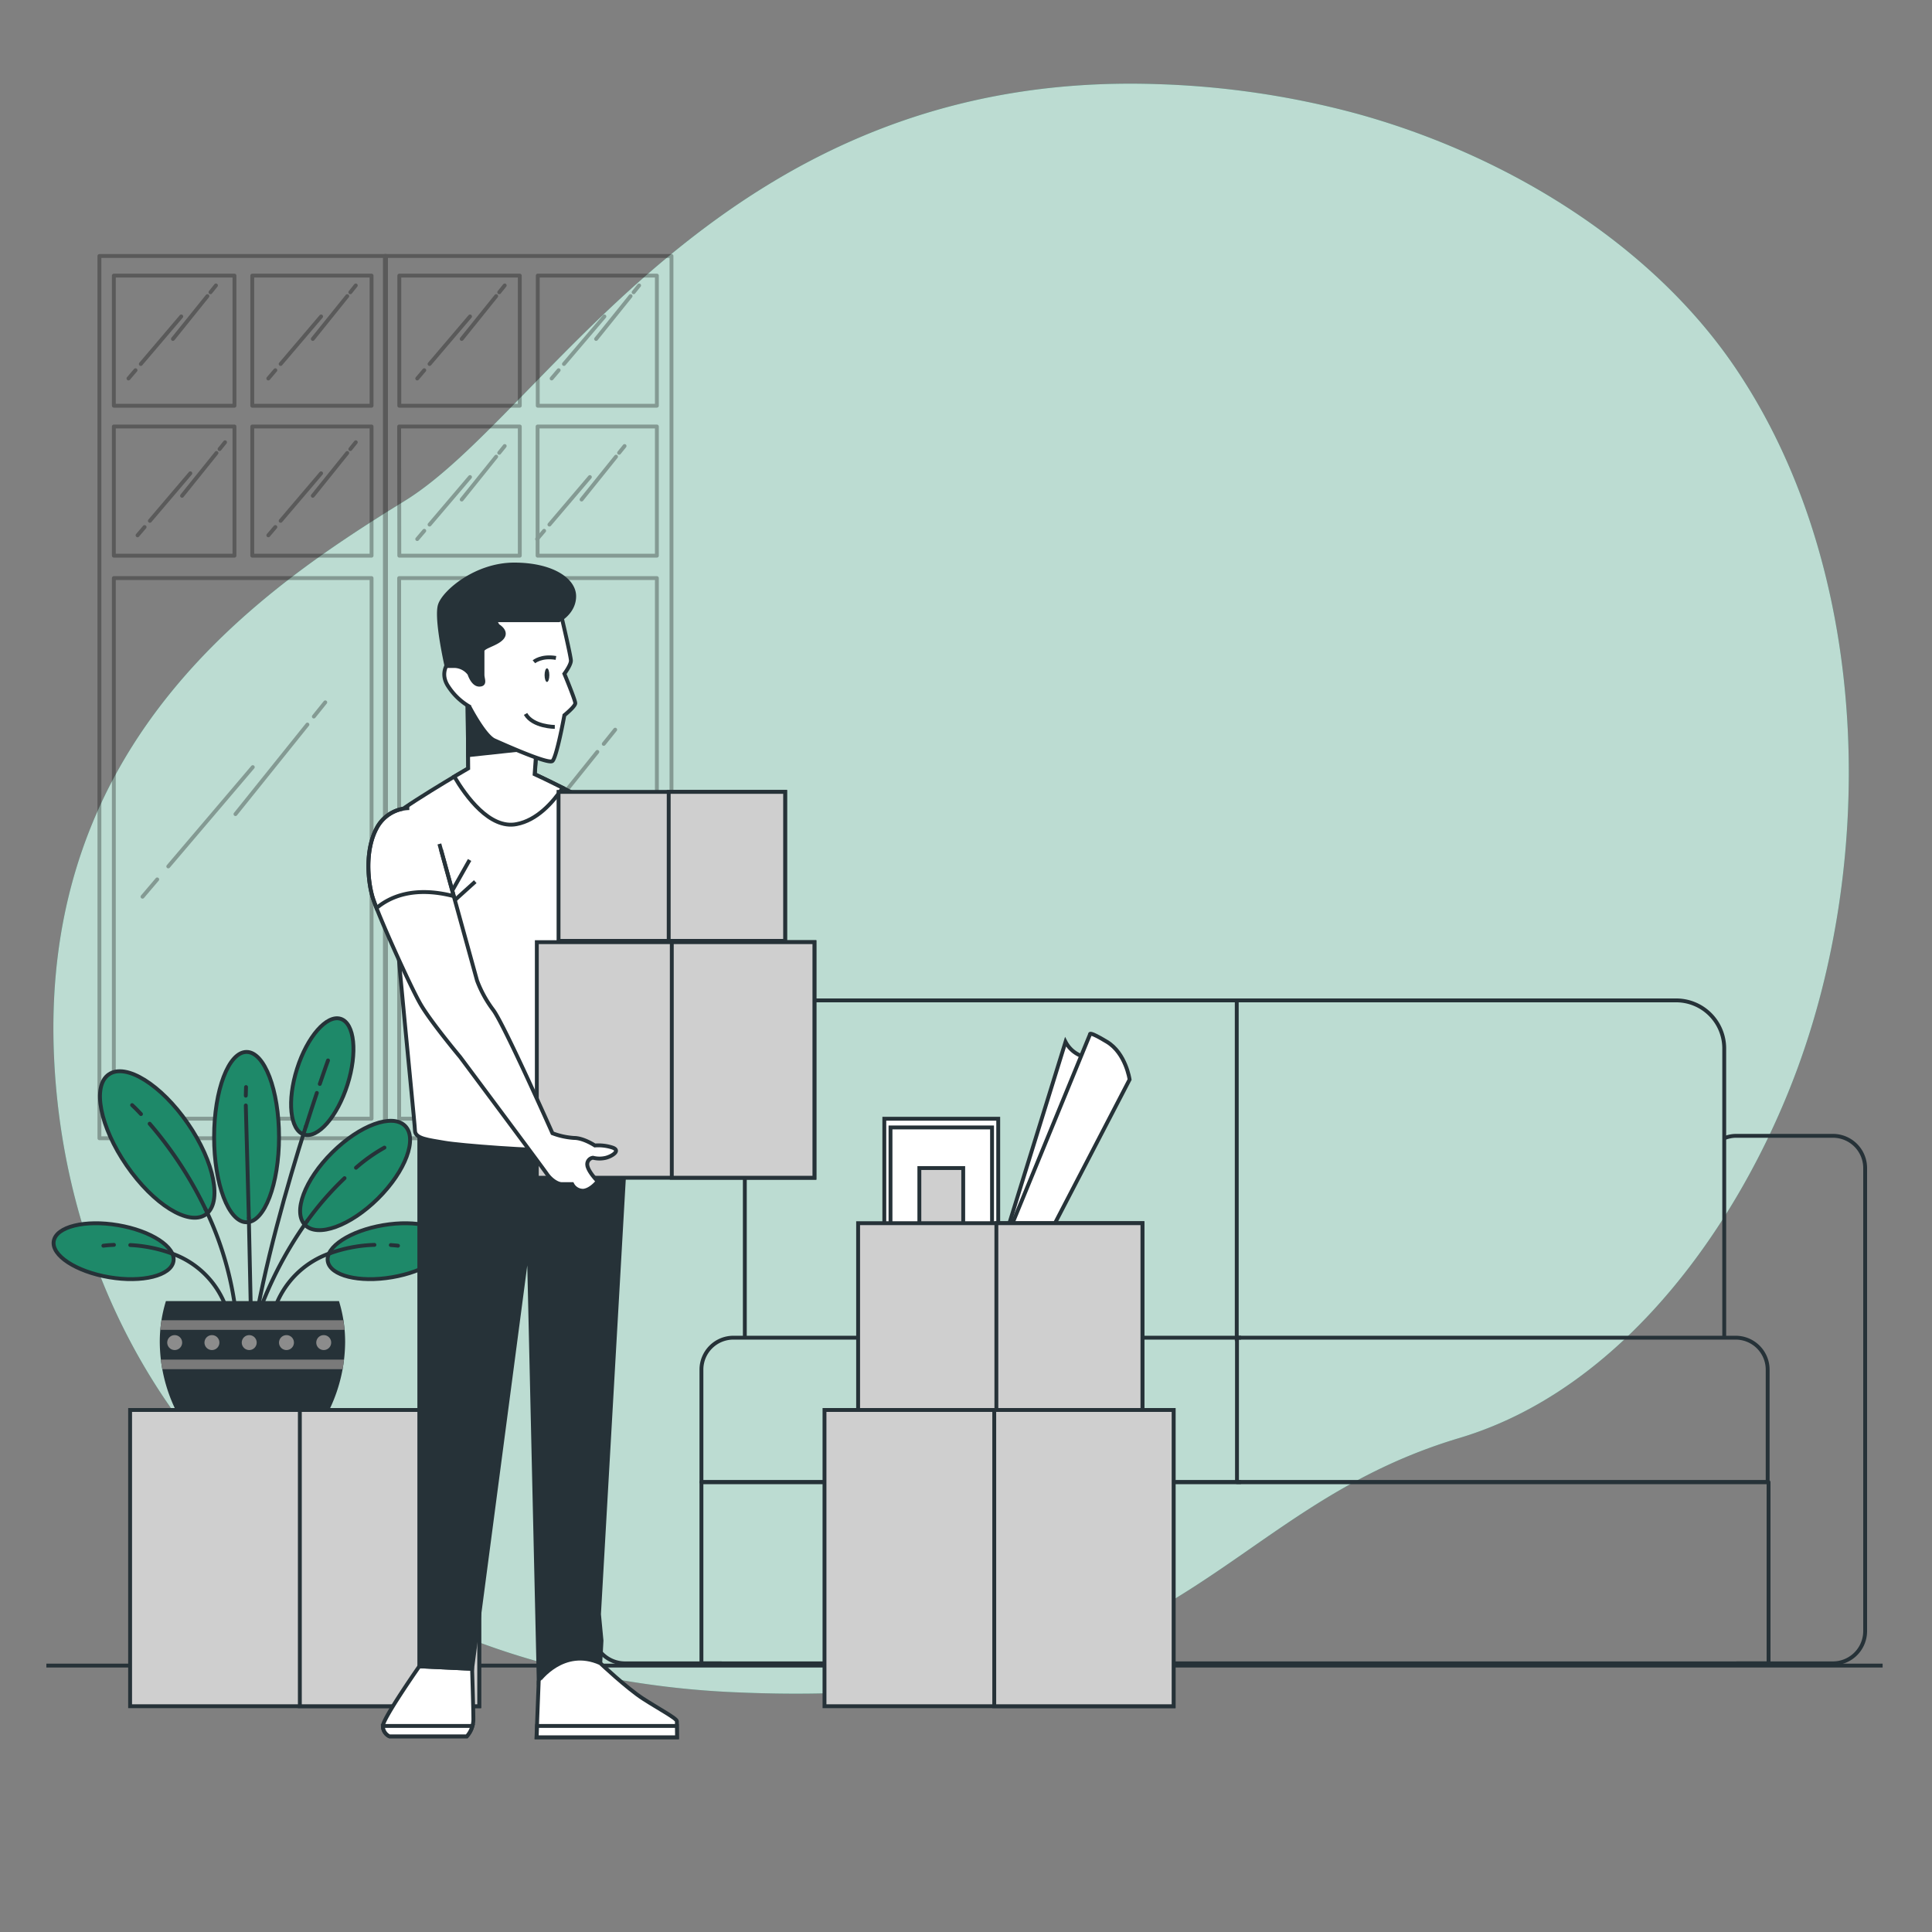 <?xml version="1.0" encoding="UTF-8"?>
<svg xmlns="http://www.w3.org/2000/svg" viewBox="0 0 500 500">
  <rect x="0" y="0" width="500" height="500" fill="#808080" stroke="none"/>
  <g id="freepik--background-simple--inject-62">
    <path d="M464.86,277.39c-14.73,39.43-44.81,82.11-87.14,94.75-64,19.1-71.6,70.65-186.16,65.87A230.92,230.92,0,0,1,142,430.75,194.41,194.41,0,0,1,118.73,423C51.8,395.89,16.89,336.23,14,273.81c-3.82-82.11,53.46-121.24,90.69-144.15S186.79,18,299.44,21.77a224.06,224.06,0,0,1,50.92,7.44c37.91,10.26,76.44,32.95,98.84,66.12q2.52,3.75,4.82,7.64C484,153.82,484.93,223.63,464.86,277.39Z" style="fill:#1E8969"></path>
    <path d="M464.86,277.39c-14.73,39.43-44.81,82.11-87.14,94.75-64,19.1-71.6,70.65-186.16,65.87A230.92,230.92,0,0,1,142,430.75,194.41,194.41,0,0,1,118.73,423C51.8,395.89,16.89,336.23,14,273.81c-3.82-82.11,53.46-121.24,90.69-144.15S186.79,18,299.44,21.77a224.06,224.06,0,0,1,50.92,7.44c37.91,10.26,76.44,32.95,98.84,66.12q2.52,3.75,4.82,7.64C484,153.82,484.93,223.63,464.86,277.39Z" style="fill:#fff;opacity:0.7"></path>
  </g>
  <g id="freepik--Window--inject-62">
    <g style="opacity:0.3">
      <path d="M25.73,66.25V294.58H99.9V66.25Zm70.43,5.08V105H65.29V71.33Zm-35.48,0V105H29.46V71.33ZM29.46,110.38H60.68v33.43H29.46Zm66.7,179.13H29.46V149.61h66.7ZM65.29,143.81V110.38H96.16v33.43Z" style="fill:none;stroke:#000;stroke-linecap:round;stroke-linejoin:round"></path>
      <path d="M99.61,66.25V294.58h74.17V66.25ZM170,71.33V105H139.17V71.33Zm-35.48,0V105H103.34V71.33Zm-31.22,39.05h31.22v33.43H103.34ZM170,289.51h-66.7V149.61H170Zm-30.87-145.7V110.38H170v33.43Z" style="fill:none;stroke:#000;stroke-linecap:round;stroke-linejoin:round"></path>
      <line x1="79.56" y1="187.51" x2="60.94" y2="210.69" style="fill:none;stroke:#000;stroke-linecap:round;stroke-linejoin:round"></line>
      <line x1="84.18" y1="181.76" x2="81.22" y2="185.44" style="fill:none;stroke:#000;stroke-linecap:round;stroke-linejoin:round"></line>
      <line x1="40.69" y1="227.59" x2="36.88" y2="232.07" style="fill:none;stroke:#000;stroke-linecap:round;stroke-linejoin:round"></line>
      <line x1="65.42" y1="198.53" x2="43.55" y2="224.23" style="fill:none;stroke:#000;stroke-linecap:round;stroke-linejoin:round"></line>
      <line x1="154.59" y1="194.59" x2="135.97" y2="217.76" style="fill:none;stroke:#000;stroke-linecap:round;stroke-linejoin:round"></line>
      <line x1="159.21" y1="188.84" x2="156.25" y2="192.52" style="fill:none;stroke:#000;stroke-linecap:round;stroke-linejoin:round"></line>
      <line x1="115.72" y1="234.66" x2="111.91" y2="239.15" style="fill:none;stroke:#000;stroke-linecap:round;stroke-linejoin:round"></line>
      <line x1="140.45" y1="205.61" x2="118.58" y2="231.31" style="fill:none;stroke:#000;stroke-linecap:round;stroke-linejoin:round"></line>
      <line x1="163.19" y1="76.63" x2="154.27" y2="87.72" style="fill:none;stroke:#000;stroke-linecap:round;stroke-linejoin:round"></line>
      <line x1="165.4" y1="73.87" x2="163.98" y2="75.64" style="fill:none;stroke:#000;stroke-linecap:round;stroke-linejoin:round"></line>
      <line x1="144.58" y1="95.81" x2="142.76" y2="97.95" style="fill:none;stroke:#000;stroke-linecap:round;stroke-linejoin:round"></line>
      <line x1="156.42" y1="81.9" x2="145.95" y2="94.2" style="fill:none;stroke:#000;stroke-linecap:round;stroke-linejoin:round"></line>
      <line x1="128.41" y1="76.63" x2="119.49" y2="87.72" style="fill:none;stroke:#000;stroke-linecap:round;stroke-linejoin:round"></line>
      <line x1="130.62" y1="73.87" x2="129.2" y2="75.64" style="fill:none;stroke:#000;stroke-linecap:round;stroke-linejoin:round"></line>
      <line x1="109.8" y1="95.81" x2="107.98" y2="97.95" style="fill:none;stroke:#000;stroke-linecap:round;stroke-linejoin:round"></line>
      <line x1="121.64" y1="81.9" x2="111.17" y2="94.2" style="fill:none;stroke:#000;stroke-linecap:round;stroke-linejoin:round"></line>
      <line x1="128.41" y1="118.18" x2="119.49" y2="129.28" style="fill:none;stroke:#000;stroke-linecap:round;stroke-linejoin:round"></line>
      <line x1="130.62" y1="115.43" x2="129.2" y2="117.19" style="fill:none;stroke:#000;stroke-linecap:round;stroke-linejoin:round"></line>
      <line x1="109.8" y1="137.37" x2="107.98" y2="139.51" style="fill:none;stroke:#000;stroke-linecap:round;stroke-linejoin:round"></line>
      <line x1="121.64" y1="123.46" x2="111.17" y2="135.76" style="fill:none;stroke:#000;stroke-linecap:round;stroke-linejoin:round"></line>
      <line x1="159.43" y1="118.18" x2="150.51" y2="129.28" style="fill:none;stroke:#000;stroke-linecap:round;stroke-linejoin:round"></line>
      <line x1="161.64" y1="115.43" x2="160.22" y2="117.19" style="fill:none;stroke:#000;stroke-linecap:round;stroke-linejoin:round"></line>
      <line x1="140.82" y1="137.37" x2="139" y2="139.51" style="fill:none;stroke:#000;stroke-linecap:round;stroke-linejoin:round"></line>
      <line x1="152.66" y1="123.46" x2="142.19" y2="135.76" style="fill:none;stroke:#000;stroke-linecap:round;stroke-linejoin:round"></line>
      <line x1="89.87" y1="76.63" x2="80.95" y2="87.72" style="fill:none;stroke:#000;stroke-linecap:round;stroke-linejoin:round"></line>
      <line x1="92.08" y1="73.87" x2="90.66" y2="75.64" style="fill:none;stroke:#000;stroke-linecap:round;stroke-linejoin:round"></line>
      <line x1="71.26" y1="95.81" x2="69.44" y2="97.95" style="fill:none;stroke:#000;stroke-linecap:round;stroke-linejoin:round"></line>
      <line x1="83.1" y1="81.9" x2="72.63" y2="94.2" style="fill:none;stroke:#000;stroke-linecap:round;stroke-linejoin:round"></line>
      <line x1="89.87" y1="117.22" x2="80.95" y2="128.31" style="fill:none;stroke:#000;stroke-linecap:round;stroke-linejoin:round"></line>
      <line x1="92.08" y1="114.46" x2="90.66" y2="116.23" style="fill:none;stroke:#000;stroke-linecap:round;stroke-linejoin:round"></line>
      <line x1="71.26" y1="136.4" x2="69.44" y2="138.54" style="fill:none;stroke:#000;stroke-linecap:round;stroke-linejoin:round"></line>
      <line x1="83.1" y1="122.49" x2="72.63" y2="134.79" style="fill:none;stroke:#000;stroke-linecap:round;stroke-linejoin:round"></line>
      <line x1="56.03" y1="117.22" x2="47.11" y2="128.31" style="fill:none;stroke:#000;stroke-linecap:round;stroke-linejoin:round"></line>
      <line x1="58.24" y1="114.46" x2="56.82" y2="116.23" style="fill:none;stroke:#000;stroke-linecap:round;stroke-linejoin:round"></line>
      <line x1="37.42" y1="136.4" x2="35.6" y2="138.54" style="fill:none;stroke:#000;stroke-linecap:round;stroke-linejoin:round"></line>
      <line x1="49.26" y1="122.49" x2="38.79" y2="134.79" style="fill:none;stroke:#000;stroke-linecap:round;stroke-linejoin:round"></line>
      <line x1="53.68" y1="76.63" x2="44.76" y2="87.72" style="fill:none;stroke:#000;stroke-linecap:round;stroke-linejoin:round"></line>
      <line x1="55.89" y1="73.87" x2="54.47" y2="75.64" style="fill:none;stroke:#000;stroke-linecap:round;stroke-linejoin:round"></line>
      <line x1="35.07" y1="95.81" x2="33.25" y2="97.95" style="fill:none;stroke:#000;stroke-linecap:round;stroke-linejoin:round"></line>
      <line x1="46.91" y1="81.9" x2="36.44" y2="94.2" style="fill:none;stroke:#000;stroke-linecap:round;stroke-linejoin:round"></line>
    </g>
  </g>
  <g id="freepik--Sofa--inject-62">
    <path d="M446.23,346.19V271.34a12.43,12.43,0,0,0-12.44-12.44H320.07v88.16" style="fill:none;stroke:#263238;stroke-linejoin:round"></path>
    <path d="M321,258.9H205.19a12.43,12.43,0,0,0-12.43,12.44v74.85" style="fill:none;stroke:#263238;stroke-linejoin:round"></path>
    <path d="M457.47,354.46v29.11H320.13V346.19H449.2A8.28,8.28,0,0,1,457.47,354.46Z" style="fill:none;stroke:#263238;stroke-linejoin:round"></path>
    <path d="M321.18,346.19H189.8a8.27,8.27,0,0,0-8.27,8.27v29.11H321.18" style="fill:none;stroke:#263238;stroke-linejoin:round"></path>
    <rect x="181.53" y="383.57" width="276.17" height="46.9" style="fill:none;stroke:#263238;stroke-linejoin:round"></rect>
    <path d="M192.76,296.52a8.34,8.34,0,0,0-6-2.57h-25a8.34,8.34,0,0,0-8.35,8.34V422.14a8.34,8.34,0,0,0,8.35,8.33h25" style="fill:none;stroke:#263238;stroke-linejoin:round"></path>
    <path d="M449.36,430.47h25a8.34,8.34,0,0,0,8.34-8.33V302.29a8.34,8.34,0,0,0-8.34-8.34h-25a8.17,8.17,0,0,0-3.13.62" style="fill:none;stroke:#263238;stroke-linejoin:round"></path>
  </g>
  <g id="freepik--Floor--inject-62">
    <line x1="12" y1="431.05" x2="487.22" y2="431.05" style="fill:none;stroke:#263238;stroke-miterlimit:10"></line>
  </g>
  <g id="freepik--box-3--inject-62">
    <rect x="228.86" y="289.53" width="29.48" height="41.51" style="fill:#fff;stroke:#263238;stroke-miterlimit:10"></rect>
    <rect x="230.46" y="291.78" width="26.28" height="37" style="fill:#fff;stroke:#263238;stroke-miterlimit:10"></rect>
    <rect x="237.93" y="302.29" width="11.35" height="15.98" style="fill:#cfcfcf;stroke:#263238;stroke-miterlimit:10"></rect>
    <path d="M287.47,276.45s-4.88-1.95-7.81-3.25a7.77,7.77,0,0,1-3.9-3.57l-17.07,55.11,8,2.12Z" style="fill:#fff;stroke:#263238;stroke-miterlimit:10"></path>
    <path d="M258.69,324.74l23.41-57.06s-.49-1,4.39,1.95,5.85,9.75,5.85,9.75L267,328.16Z" style="fill:#fff;stroke:#263238;stroke-miterlimit:10"></path>
    <rect x="222.08" y="316.56" width="73.58" height="48.38" style="fill:#cfcfcf;stroke:#263238;stroke-miterlimit:10"></rect>
    <rect x="257.86" y="316.56" width="37.8" height="48.38" style="fill:#cfcfcf;stroke:#263238;stroke-miterlimit:10"></rect>
  </g>
  <g id="freepik--box-2--inject-62">
    <rect x="213.38" y="364.9" width="90.35" height="76.67" style="fill:#cfcfcf;stroke:#263238;stroke-miterlimit:10"></rect>
    <rect x="257.31" y="364.9" width="46.42" height="76.67" style="fill:#cfcfcf;stroke:#263238;stroke-miterlimit:10"></rect>
  </g>
  <g id="freepik--Plant--inject-62">
    <ellipse cx="63.81" cy="294.28" rx="8.4" ry="22.04" style="fill:#1E8969;stroke:#263238;stroke-miterlimit:10"></ellipse>
    <ellipse cx="83.4" cy="278.62" rx="15.71" ry="6.84" transform="translate(-207.39 273.74) rotate(-72.37)" style="fill:#1E8969;stroke:#263238;stroke-miterlimit:10"></ellipse>
    <path d="M28.26,330.55c-8.56-1.45-15-5.64-14.35-9.37s8.07-5.56,16.63-4.11,15,5.64,14.35,9.36S36.81,332,28.26,330.55Z" style="fill:#1E8969;stroke:#263238;stroke-miterlimit:10"></path>
    <ellipse cx="91.91" cy="304.2" rx="18.22" ry="8.4" transform="translate(-187.56 152.93) rotate(-44.76)" style="fill:#1E8969;stroke:#263238;stroke-miterlimit:10"></ellipse>
    <path d="M48.6,290.73c6.91,10,9,20.59,4.6,23.61s-13.51-2.68-20.42-12.7-9-20.59-4.6-23.6S41.69,280.71,48.6,290.73Z" style="fill:#1E8969;stroke:#263238;stroke-miterlimit:10"></path>
    <line x1="64.4" y1="315.23" x2="65.05" y2="345.53" style="fill:none;stroke:#263238;stroke-linecap:round;stroke-miterlimit:10"></line>
    <line x1="63.61" y1="286.09" x2="64.4" y2="315.23" style="fill:none;stroke:#263238;stroke-linecap:round;stroke-miterlimit:10"></line>
    <line x1="63.67" y1="281.33" x2="63.61" y2="283.56" style="fill:none;stroke:#263238;stroke-linecap:round;stroke-miterlimit:10"></line>
    <path d="M53.17,312.9a84.86,84.86,0,0,1,8.3,31.81" style="fill:none;stroke:#263238;stroke-linecap:round;stroke-miterlimit:10"></path>
    <path d="M38.73,290.82A99.65,99.65,0,0,1,53.17,312.9" style="fill:none;stroke:#263238;stroke-linecap:round;stroke-miterlimit:10"></path>
    <path d="M34.19,286s.87.79,2.3,2.32" style="fill:none;stroke:#263238;stroke-linecap:round;stroke-miterlimit:10"></path>
    <path d="M79.5,316a99.53,99.53,0,0,0-13.63,27" style="fill:none;stroke:#263238;stroke-linecap:round;stroke-miterlimit:10"></path>
    <path d="M89.17,304.91A78.68,78.68,0,0,0,79.5,316" style="fill:none;stroke:#263238;stroke-linecap:round;stroke-miterlimit:10"></path>
    <path d="M99.49,297a43.58,43.58,0,0,0-7.36,5.21" style="fill:none;stroke:#263238;stroke-linecap:round;stroke-miterlimit:10"></path>
    <path d="M79.15,291.54c-4.66,14.65-10.91,36.3-13.83,55.1" style="fill:none;stroke:#263238;stroke-linecap:round;stroke-miterlimit:10"></path>
    <path d="M82,282.85c-.83,2.47-1.79,5.41-2.83,8.69" style="fill:none;stroke:#263238;stroke-linecap:round;stroke-miterlimit:10"></path>
    <path d="M84.89,274.44s-.82,2.25-2.13,6.09" style="fill:none;stroke:#263238;stroke-linecap:round;stroke-miterlimit:10"></path>
    <path d="M44.46,324.4a23.05,23.05,0,0,1,14.25,14.52" style="fill:none;stroke:#263238;stroke-linecap:round;stroke-miterlimit:10"></path>
    <path d="M33.71,322.22a36.67,36.67,0,0,1,10.75,2.18" style="fill:none;stroke:#263238;stroke-linecap:round;stroke-miterlimit:10"></path>
    <path d="M26.75,322.39s1-.15,2.74-.22" style="fill:none;stroke:#263238;stroke-linecap:round;stroke-miterlimit:10"></path>
    <path d="M101.46,330.55c8.55-1.45,15-5.64,14.35-9.37s-8.08-5.56-16.63-4.11-15,5.64-14.35,9.36S92.91,332,101.46,330.55Z" style="fill:#1E8969;stroke:#263238;stroke-miterlimit:10"></path>
    <path d="M85.44,324.33A23.1,23.1,0,0,0,71,338.92" style="fill:none;stroke:#263238;stroke-linecap:round;stroke-miterlimit:10"></path>
    <path d="M96.9,322.17a37.61,37.61,0,0,0-11.46,2.16" style="fill:none;stroke:#263238;stroke-linecap:round;stroke-miterlimit:10"></path>
    <path d="M103,322.39s-.69-.1-1.86-.17" style="fill:none;stroke:#263238;stroke-linecap:round;stroke-miterlimit:10"></path>
    <path d="M85.32,364.67a40.75,40.75,0,0,0,4-17.35,35.85,35.85,0,0,0-1.59-10.6H42.94a35.85,35.85,0,0,0-1.59,10.6,40.75,40.75,0,0,0,4,17.35Z" style="fill:#263238"></path>
    <path d="M41.79,341.68c-.13.81-.22,1.64-.3,2.48H89.15c-.07-.84-.17-1.67-.3-2.48Z" style="fill:#7a7a7a"></path>
    <path d="M88.65,354.35c.15-.82.28-1.65.37-2.48H41.62c.1.83.23,1.66.38,2.48Z" style="fill:#7a7a7a"></path>
    <path d="M47.14,347.46a1.93,1.93,0,1,1-1.93-1.93A1.93,1.93,0,0,1,47.14,347.46Z" style="fill:#8c8c8c"></path>
    <path d="M56.78,347.46a1.93,1.93,0,1,1-1.93-1.93A1.92,1.92,0,0,1,56.78,347.46Z" style="fill:#8c8c8c"></path>
    <path d="M66.43,347.46a1.93,1.93,0,1,1-1.93-1.93A1.93,1.93,0,0,1,66.43,347.46Z" style="fill:#8c8c8c"></path>
    <path d="M76.07,347.46a1.93,1.93,0,1,1-1.93-1.93A1.92,1.92,0,0,1,76.07,347.46Z" style="fill:#8c8c8c"></path>
    <path d="M85.71,347.46a1.93,1.93,0,1,1-1.93-1.93A1.92,1.92,0,0,1,85.71,347.46Z" style="fill:#8c8c8c"></path>
  </g>
  <g id="freepik--box-1--inject-62">
    <rect x="33.67" y="364.9" width="90.35" height="76.67" style="fill:#cfcfcf;stroke:#263238;stroke-miterlimit:10"></rect>
    <rect x="77.6" y="364.9" width="46.42" height="76.67" style="fill:#cfcfcf;stroke:#263238;stroke-miterlimit:10"></rect>
  </g>
  <g id="freepik--character-1--inject-62">
    <path d="M108.52,431.24s-9.43,13.49-9.43,15.44a3,3,0,0,0,1.71,2.69h20a6.65,6.65,0,0,0,1.71-4.39c0-2.69-.33-13.09-.33-13.09Z" style="fill:#fff;stroke:#263238;stroke-miterlimit:10"></path>
    <path d="M100.8,449.37h20a6.61,6.61,0,0,0,1.46-2.69H99.09A3,3,0,0,0,100.8,449.37Z" style="fill:#fff;stroke:#263238;stroke-miterlimit:10"></path>
    <path d="M108.52,288.16V431.24l13.66.65L136.81,321l2.61,114s3.57-3.25,7.47-3.9a59.64,59.64,0,0,1,8.46-.66l.32-5.85-.65-6.83,7.16-125.35Z" style="fill:#263238;stroke:#263238;stroke-miterlimit:10"></path>
    <path d="M121,180l.17,18.86S102,210,100.76,212.26s6.63,78.1,6.63,80.29S111,295,115,295.72s23.41,2.2,30.48,1.95,14.88-1.95,16.34-2.92,2.93-74.63,1.71-79-25.12-15.37-25.12-15.37l.49-6.82Z" style="fill:#fff;stroke:#263238;stroke-miterlimit:10"></path>
    <line x1="115.19" y1="233.78" x2="121.53" y2="222.56" style="fill:none;stroke:#263238;stroke-miterlimit:10"></line>
    <line x1="112.75" y1="237.43" x2="122.99" y2="228.17" style="fill:none;stroke:#263238;stroke-miterlimit:10"></line>
    <path d="M138.36,200.36l.49-6.82L121,180l.17,18.86s-1.47.85-3.61,2.12c3,5.08,9.2,13.69,16.14,12.3,5.25-1,9.31-5.51,11.93-9.39C141.55,201.83,138.36,200.36,138.36,200.36Z" style="fill:#fff;stroke:#263238;stroke-miterlimit:10"></path>
    <polygon points="121.17 195.44 138.85 193.54 121.03 180.01 121.17 195.44" style="fill:#263238;stroke:#263238;stroke-miterlimit:10"></polygon>
    <rect x="138.93" y="243.83" width="71.85" height="60.97" style="fill:#cfcfcf;stroke:#263238;stroke-miterlimit:10"></rect>
    <rect x="173.86" y="243.83" width="36.91" height="60.97" style="fill:#cfcfcf;stroke:#263238;stroke-miterlimit:10"></rect>
    <rect x="144.55" y="204.94" width="58.64" height="38.56" style="fill:#cfcfcf;stroke:#263238;stroke-miterlimit:10"></rect>
    <rect x="173.06" y="204.94" width="30.13" height="38.56" style="fill:#cfcfcf;stroke:#263238;stroke-miterlimit:10"></rect>
    <path d="M105.92,209.14a9.68,9.68,0,0,0-8.53,5.37c-2.93,5.61-2.2,13.41-1,17.56s9.76,23.17,12.44,27.8,10.24,13.66,10.24,13.66,21.46,28.78,22.44,30.24,2.68,2.68,3.9,2.68h2.68a3.12,3.12,0,0,0,2.93,1.71c2-.24,3.66-2.44,3.66-2.44s-2.44-2.44-2.68-4.15a1.69,1.69,0,0,1,1.46-1.95,6.93,6.93,0,0,0,3.41,0c1.71-.48,3.91-1.95,1.47-2.68a11.83,11.83,0,0,0-4.39-.49s-2.93-1.95-5.37-1.95a19.25,19.25,0,0,1-5.61-1.22s-12.68-28.53-15.36-31.95a30.33,30.33,0,0,1-4.15-7.56l-9.75-35.36" style="fill:#fff;stroke:#263238;stroke-miterlimit:10"></path>
    <path d="M104.2,209.32a9.66,9.66,0,0,0-6.81,5.19c-2.93,5.61-2.2,13.41-1,17.56.19.65.56,1.66,1.06,2.93,3.21-2.72,9.44-5.81,20-3.07l-3.31-12" style="fill:none;stroke:#263238;stroke-miterlimit:10"></path>
    <path d="M155.35,430.42s6.91,6.51,11.06,9.19,8.77,5.12,8.77,5.85v4.15H138.85l.57-14.63S145.76,426.12,155.35,430.42Z" style="fill:#fff;stroke:#263238;stroke-miterlimit:10"></path>
    <path d="M175.18,446.68H139l-.11,2.93h36.33Z" style="fill:#fff;stroke:#263238;stroke-miterlimit:10"></path>
    <path d="M145.21,159.12s2.54,10.73,2.54,11.86-1.69,3.39-1.69,3.39,2.82,6.78,2.82,7.62-2.82,3.11-2.82,3.11-2,11-3.11,11.86-12.43-4.23-15-5.36-6.5-8.76-6.5-8.76a16.19,16.19,0,0,1-5.36-5.08c-2.54-3.67-.28-6.78,2.26-8.76s5.36-11.3,5.36-11.3-.28-3.67.57-3.95,10.73-.28,12.71-.28S145.21,159.12,145.21,159.12Z" style="fill:#fff;stroke:#263238;stroke-miterlimit:10"></path>
    <path d="M138.18,171.27s1.88-1.65,5.7-1" style="fill:none;stroke:#263238;stroke-miterlimit:10"></path>
    <path d="M142.17,174.72c0,1-.27,1.77-.61,1.77s-.62-.79-.62-1.77.28-1.76.62-1.76S142.17,173.75,142.17,174.72Z" style="fill:#263238"></path>
    <path d="M143.58,188.12s-5.64,0-7.57-3.35" style="fill:none;stroke:#263238;stroke-miterlimit:10"></path>
    <path d="M128.83,161.94s2.54,1.41,1.13,3.11-5.09,2.26-5.09,3.39v6.21c0,1.13.85,2.54-.84,2.54s-2.55-2.82-2.55-2.82a5,5,0,0,0-3.67-2h-2.26s-2.82-12.43-1.69-15.82,9.32-10.45,19.2-10.45,15.54,4,15.54,8.19-3.95,6.22-3.95,6.22H128Z" style="fill:#263238;stroke:#263238;stroke-miterlimit:10"></path>
  </g>
</svg>
